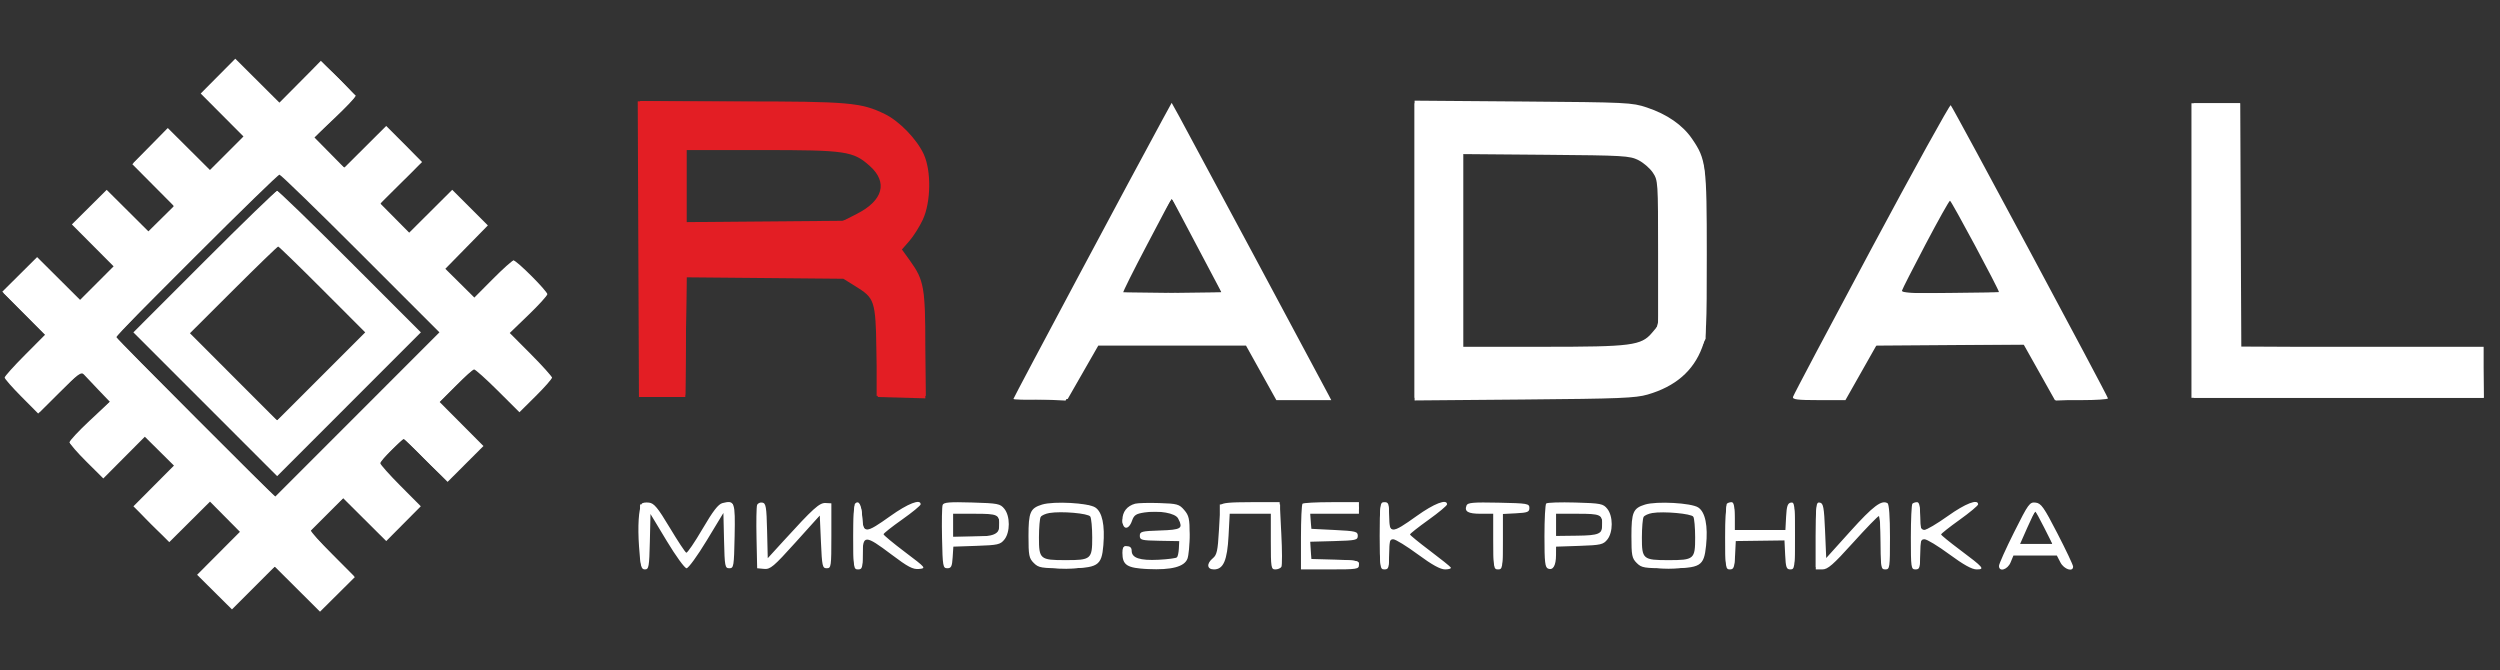 <svg width="179" height="48" viewBox="0 0 179 48" fill="none" xmlns="http://www.w3.org/2000/svg">
<rect x="0" y="0" width="179" height="48" fill="#333333" stroke="none"/>
<g clip-path="url(#clip0_2096_315)">
<path fill-rule="evenodd" clip-rule="evenodd" d="M14.371 6.696L17.433 9.771L15.032 12.172L12.014 9.167L9.476 11.759L12.456 14.756L10.625 16.565L7.639 13.593L5.147 16.069L8.135 19.069L5.734 21.471L2.658 18.408L0.166 20.884L3.232 23.962L1.783 25.419C0.985 26.22 0.333 26.946 0.333 27.034C0.333 27.121 0.873 27.736 1.533 28.401L2.733 29.609L4.26 28.089C5.573 26.781 5.817 26.603 6.007 26.813C6.128 26.948 6.596 27.442 7.046 27.912L7.865 28.767L6.424 30.116C5.631 30.858 4.982 31.553 4.982 31.661C4.982 31.769 5.525 32.398 6.19 33.057L7.397 34.257L10.37 31.269L12.455 33.336L9.553 36.252L12.12 38.818L15.036 35.916L17.178 38.078L14.113 41.155L16.608 43.633L19.672 40.568L22.913 43.797L25.406 41.321L22.172 38.074L24.573 35.673L27.654 38.741L30.129 36.249L28.68 34.793C27.883 33.992 27.231 33.261 27.231 33.168C27.231 33.075 27.605 32.631 28.063 32.18L28.895 31.361L32.048 34.502L34.615 31.935L31.473 28.779L32.627 27.616C33.262 26.977 33.856 26.453 33.948 26.453C34.04 26.453 34.808 27.143 35.654 27.985L37.192 29.517L38.355 28.363C38.995 27.729 39.518 27.134 39.518 27.042C39.518 26.95 38.839 26.192 38.008 25.358L36.498 23.842L37.842 22.546C38.581 21.834 39.186 21.168 39.186 21.066C39.186 20.838 36.999 18.649 36.77 18.649C36.679 18.649 36.011 19.247 35.285 19.977L33.964 21.306L31.886 19.246L34.931 16.14L32.38 13.59L29.299 16.659L27.232 14.574L30.22 11.6L27.653 9.018L24.65 12.01L22.499 9.829L23.952 8.459C24.751 7.706 25.405 7.018 25.405 6.93C25.405 6.841 24.858 6.226 24.189 5.561L22.973 4.353L20.023 7.367L16.847 4.203L14.371 6.696ZM14.033 18.315L8.226 24.125L19.677 35.588L31.463 23.797L25.82 18.151C22.716 15.046 20.101 12.506 20.009 12.506C19.916 12.506 17.227 15.12 14.033 18.315ZM14.612 18.733L9.55 23.797L19.844 34.092L30.135 23.797L25.073 18.733C22.289 15.947 19.935 13.668 19.843 13.668C19.75 13.668 17.396 15.947 14.612 18.733ZM16.711 20.757L13.6 23.86L19.84 30.107L26.15 23.798L23.081 20.726C21.393 19.036 19.969 17.653 19.917 17.653C19.865 17.653 18.423 19.05 16.711 20.757Z" fill="white"/>
<path fill-rule="evenodd" clip-rule="evenodd" d="M14.537 6.696L17.599 9.771L15.032 12.338L11.954 9.273L9.553 11.674L11.004 13.131C11.801 13.932 12.454 14.664 12.454 14.757C12.454 14.849 12.04 15.333 11.534 15.832L10.615 16.74L7.652 13.73L5.315 16.083L8.303 19.057L5.736 21.639L2.656 18.571L0.255 20.972L3.322 24.052L1.911 25.457C1.134 26.229 0.499 26.939 0.499 27.035C0.499 27.131 1.022 27.729 1.662 28.363L2.825 29.517L5.811 26.545L7.972 28.687L4.981 31.691L7.397 34.091L10.371 31.103L12.621 33.336L11.209 34.755C10.433 35.535 9.797 36.249 9.797 36.341C9.797 36.553 11.827 38.574 12.04 38.574C12.127 38.574 12.837 37.939 13.617 37.162L15.035 35.75L17.344 38.077L14.279 41.155L16.606 43.464L18.061 42.015C18.862 41.219 19.589 40.567 19.677 40.567C19.765 40.567 20.529 41.257 21.376 42.1L22.916 43.634L25.317 41.233L23.784 39.693C22.94 38.846 22.25 38.07 22.25 37.969C22.25 37.868 22.788 37.288 23.445 36.68L24.641 35.575L27.654 38.575L29.963 36.249L26.991 33.263L27.894 32.349C28.391 31.846 28.846 31.434 28.906 31.434C28.966 31.434 29.636 32.069 30.396 32.846C31.155 33.622 31.858 34.257 31.957 34.257C32.057 34.257 32.658 33.734 33.292 33.094L34.446 31.931L31.381 28.854L34.06 26.204L35.531 27.74C36.34 28.585 37.066 29.276 37.144 29.276C37.222 29.276 37.788 28.77 38.401 28.151L39.517 27.027L36.363 23.886L39.187 21.05L36.771 18.65L33.964 21.472L31.713 19.238L34.781 16.157L32.38 13.756L29.299 16.825L28.265 15.782C27.697 15.208 27.232 14.666 27.233 14.577C27.233 14.488 27.868 13.831 28.644 13.117C29.419 12.403 30.053 11.731 30.053 11.623C30.052 11.515 29.523 10.912 28.876 10.282L27.701 9.137L26.259 10.573C25.466 11.362 24.746 12.008 24.659 12.008C24.572 12.008 24.031 11.543 23.458 10.974L22.415 9.94L25.48 6.862L24.326 5.699C23.692 5.06 23.097 4.536 23.005 4.536C22.913 4.536 22.183 5.188 21.382 5.986L19.925 7.435L16.846 4.369L14.537 6.696ZM14.132 18.167C10.916 21.372 8.308 24.06 8.336 24.142C8.399 24.327 19.633 35.585 19.755 35.585C19.804 35.585 22.496 32.933 25.737 29.691L31.63 23.797L25.903 18.068C22.753 14.918 20.132 12.34 20.077 12.34C20.022 12.34 17.347 14.962 14.132 18.167ZM9.716 23.797L19.847 33.929L24.868 28.923C27.629 26.169 29.888 23.87 29.888 23.814C29.888 23.758 27.627 21.452 24.864 18.69L19.841 13.668L9.716 23.797ZM16.645 20.685L13.45 23.883L16.565 26.995C18.278 28.706 19.754 30.106 19.846 30.106C19.937 30.106 21.43 28.686 23.163 26.951L26.315 23.797L23.163 20.642C21.43 18.907 19.973 17.487 19.926 17.487C19.878 17.487 18.402 18.926 16.645 20.685Z" fill="white"/>
</g>
<g clip-path="url(#clip1_2096_315)">
<path fill-rule="evenodd" clip-rule="evenodd" d="M101.285 17.939V28.672L109.131 28.605C115.968 28.547 117.104 28.501 117.972 28.249C119.958 27.672 121.243 26.562 121.873 24.879C122.183 24.049 122.206 23.589 122.206 18.213C122.206 11.811 122.155 11.408 121.155 9.944C120.478 8.951 119.363 8.178 117.914 7.696C116.849 7.342 116.531 7.326 109.047 7.268L101.285 7.207V17.939ZM83.225 8.584C81.308 12.094 72.561 28.481 72.561 28.563C72.561 28.616 73.435 28.639 74.504 28.613L76.448 28.566L78.636 24.747H89.215L91.387 28.649H95.319L95.125 28.276C94.639 27.342 84.908 9.198 84.43 8.335L83.892 7.364L83.225 8.584ZM133.995 17.804C130.936 23.515 128.408 28.291 128.379 28.418C128.335 28.605 128.689 28.649 130.229 28.649H132.133L134.389 24.664H144.893L147.131 28.649H149.031C150.076 28.649 150.93 28.593 150.93 28.524C150.929 28.376 139.837 7.695 139.672 7.533C139.609 7.471 137.054 12.093 133.995 17.804ZM156.908 28.483H177.829V24.83H160.395V7.396H156.908V28.483ZM104.772 24.83H110.47C116.848 24.83 117.513 24.744 118.292 23.819L118.719 23.31V18.117C118.719 13 118.714 12.916 118.343 12.36C118.137 12.05 117.67 11.647 117.306 11.464C116.687 11.154 116.257 11.129 110.708 11.083L104.772 11.033V24.83ZM82.122 17.536C81.15 19.381 80.383 20.919 80.418 20.954C80.453 20.989 82.051 20.998 83.969 20.973L87.457 20.928L83.89 14.182L82.122 17.536ZM137.875 17.483C136.974 19.195 136.212 20.69 136.183 20.804C136.141 20.965 136.911 21.011 139.628 21.011C141.552 21.011 143.127 20.97 143.127 20.919C143.127 20.734 139.72 14.376 139.619 14.373C139.561 14.371 138.777 15.771 137.875 17.483ZM45.949 36.07C45.728 36.454 45.651 37.671 45.755 39.132C45.857 40.57 45.908 40.77 46.177 40.77C46.454 40.77 46.487 40.585 46.529 38.786L46.575 36.802L47.746 38.744C48.39 39.813 49.025 40.687 49.158 40.687C49.29 40.687 49.938 39.796 50.596 38.708L51.795 36.728L51.842 38.708C51.886 40.56 51.91 40.687 52.221 40.687C52.535 40.687 52.555 40.561 52.599 38.4C52.649 35.918 52.606 35.801 51.729 36.021C51.428 36.097 51.052 36.584 50.298 37.873C49.736 38.835 49.214 39.6 49.138 39.573C49.062 39.547 48.529 38.74 47.954 37.781C47.09 36.342 46.831 36.029 46.467 35.987C46.224 35.959 45.991 35.996 45.949 36.07ZM54.208 36.159C54.159 36.285 54.141 37.355 54.167 38.537L54.213 40.687L54.711 40.733C55.157 40.773 55.392 40.575 56.953 38.843L58.696 36.908L58.779 38.797C58.856 40.549 58.887 40.687 59.194 40.687C59.511 40.687 59.526 40.576 59.526 38.362V36.038L59.111 36.016C58.673 35.993 58.232 36.391 56.082 38.75L54.971 39.968L54.924 38.005C54.883 36.288 54.841 36.035 54.586 35.986C54.426 35.955 54.256 36.033 54.208 36.159ZM61.218 36.062C61.155 36.125 61.104 37.21 61.104 38.473C61.104 40.659 61.12 40.77 61.436 40.77C61.734 40.77 61.768 40.659 61.768 39.691C61.768 38.282 61.945 38.282 63.826 39.701C65.014 40.597 65.364 40.781 65.802 40.738C66.324 40.688 66.305 40.665 64.798 39.528C63.954 38.891 63.262 38.317 63.262 38.253C63.262 38.188 63.86 37.715 64.591 37.2C65.321 36.685 65.919 36.194 65.919 36.109C65.919 35.698 65.009 36.051 63.747 36.951C61.961 38.225 61.8 38.229 61.735 37.006C61.689 36.135 61.496 35.784 61.218 36.062ZM67.493 36.154C67.443 36.282 67.424 37.355 67.45 38.537C67.493 40.561 67.516 40.687 67.828 40.687C68.106 40.687 68.169 40.559 68.21 39.913L68.26 39.14L69.927 39.083C71.443 39.032 71.623 38.991 71.911 38.635C72.335 38.11 72.335 36.954 71.911 36.43C71.615 36.065 71.46 36.034 69.588 35.979C67.977 35.931 67.565 35.966 67.493 36.154ZM74.615 36.126C73.763 36.389 73.64 36.672 73.64 38.383C73.64 39.772 73.678 39.969 74.018 40.309C74.368 40.658 74.54 40.687 76.296 40.687C78.611 40.687 78.877 40.525 79 39.044C79.12 37.597 78.921 36.66 78.423 36.334C77.924 36.007 75.442 35.871 74.615 36.126ZM81.278 36.065C80.697 36.223 80.364 36.646 80.364 37.226C80.364 37.939 80.81 37.981 81.051 37.291C81.195 36.877 81.335 36.784 81.955 36.691C83.002 36.534 84.146 36.737 84.349 37.116C84.736 37.839 84.598 37.932 83.062 37.982C81.736 38.026 81.61 38.059 81.61 38.362C81.61 38.666 81.729 38.697 83.021 38.72L84.432 38.745L84.407 39.271C84.392 39.561 84.331 39.847 84.271 39.907C84.21 39.968 83.615 40.045 82.948 40.079C81.615 40.146 81.028 39.95 81.028 39.436C81.028 39.22 80.916 39.109 80.696 39.109C80.443 39.109 80.364 39.22 80.364 39.576C80.364 40.469 80.691 40.677 82.201 40.745C83.884 40.822 84.802 40.58 85.021 40.003C85.108 39.774 85.18 38.997 85.18 38.278C85.18 37.145 85.127 36.909 84.79 36.517C84.431 36.099 84.292 36.06 83.005 36.019C82.238 35.995 81.46 36.015 81.278 36.065ZM87.43 36.162C87.395 36.276 87.324 37.117 87.272 38.03C87.194 39.426 87.126 39.734 86.844 39.966C86.371 40.354 86.41 40.77 86.919 40.77C87.596 40.77 87.872 40.132 87.965 38.356L88.047 36.785H90.991V38.777C90.991 40.639 91.012 40.77 91.313 40.77C91.49 40.77 91.686 40.688 91.747 40.589C91.809 40.489 91.806 39.406 91.74 38.181L91.621 35.955H89.557C88.051 35.955 87.476 36.011 87.43 36.162ZM93.26 36.066C93.199 36.126 93.149 37.21 93.149 38.473V40.77H95.225C97.177 40.77 97.3 40.751 97.3 40.444C97.3 40.144 97.163 40.114 95.598 40.07L93.897 40.023L93.794 38.789L95.506 38.742C97.091 38.698 97.217 38.67 97.217 38.362C97.217 38.058 97.079 38.023 95.557 37.947L93.897 37.864L93.792 36.785H97.3V36.37V35.955H95.335C94.255 35.955 93.321 36.005 93.26 36.066ZM98.795 38.362C98.795 40.659 98.81 40.77 99.127 40.77C99.425 40.77 99.459 40.659 99.459 39.691C99.459 38.766 99.501 38.611 99.755 38.611C99.918 38.611 100.71 39.097 101.515 39.691C102.539 40.445 103.127 40.77 103.471 40.77C103.741 40.77 103.923 40.708 103.876 40.631C103.829 40.555 103.153 40.013 102.375 39.428C101.597 38.842 100.958 38.319 100.956 38.267C100.955 38.214 101.551 37.743 102.281 37.221C103.012 36.697 103.61 36.199 103.61 36.112C103.61 35.694 102.685 36.049 101.429 36.95C99.623 38.243 99.459 38.243 99.459 36.951C99.459 36.066 99.422 35.955 99.127 35.955C98.81 35.955 98.795 36.066 98.795 38.362ZM105.003 36.191C104.835 36.628 105.105 36.785 106.027 36.785H106.931V38.777C106.931 40.659 106.949 40.77 107.263 40.77C107.576 40.77 107.595 40.659 107.595 38.786V36.802L108.549 36.752C109.377 36.709 109.504 36.658 109.504 36.37C109.504 36.057 109.378 36.035 107.301 35.992C105.478 35.953 105.081 35.987 105.003 36.191ZM110.708 36.05C110.639 36.119 110.583 37.175 110.583 38.395C110.583 40.277 110.624 40.63 110.849 40.716C111.201 40.851 111.408 40.494 111.411 39.748L111.414 39.141L113.089 39.084C114.614 39.032 114.793 38.991 115.081 38.635C115.505 38.11 115.505 36.954 115.081 36.43C114.786 36.065 114.629 36.034 112.798 35.981C111.717 35.95 110.776 35.981 110.708 36.05ZM117.785 36.126C116.932 36.389 116.81 36.672 116.81 38.383C116.81 39.772 116.848 39.969 117.188 40.309C117.538 40.658 117.71 40.687 119.466 40.687C121.765 40.687 122.001 40.545 122.154 39.072C122.3 37.649 122.099 36.665 121.593 36.334C121.094 36.007 118.612 35.871 117.785 36.126ZM123.645 36.066C123.584 36.126 123.534 37.21 123.534 38.473C123.534 40.641 123.553 40.77 123.858 40.77C124.139 40.77 124.189 40.634 124.232 39.755L124.282 38.74L127.768 38.694L127.818 39.732C127.861 40.634 127.91 40.77 128.191 40.77C128.498 40.77 128.516 40.639 128.516 38.35C128.516 36.135 128.491 35.935 128.225 35.986C127.996 36.029 127.924 36.242 127.885 36.994L127.835 37.947H124.199V36.951C124.199 36.232 124.137 35.955 123.977 35.955C123.855 35.955 123.706 36.005 123.645 36.066ZM130.01 38.35V40.77H130.48C130.869 40.77 131.248 40.44 132.674 38.86C133.622 37.81 134.456 36.951 134.528 36.951C134.6 36.951 134.659 37.81 134.659 38.86C134.659 40.659 134.678 40.77 134.991 40.77C135.307 40.77 135.323 40.659 135.323 38.455C135.323 37.008 135.257 36.1 135.148 36.032C134.727 35.772 134.118 36.23 132.491 38.033L130.757 39.956L130.674 37.998C130.602 36.306 130.552 36.034 130.3 35.986C130.034 35.935 130.01 36.135 130.01 38.35ZM136.928 36.066C136.867 36.126 136.817 37.21 136.817 38.473C136.817 40.659 136.833 40.77 137.15 40.77C137.448 40.77 137.482 40.659 137.482 39.691C137.482 38.742 137.52 38.611 137.797 38.611C137.97 38.611 138.771 39.097 139.576 39.691C140.587 40.435 141.19 40.77 141.523 40.77C142.144 40.77 142.032 40.639 140.321 39.359C139.588 38.811 138.986 38.319 138.983 38.267C138.979 38.214 139.574 37.743 140.304 37.221C141.035 36.697 141.633 36.199 141.633 36.112C141.633 35.698 140.725 36.049 139.46 36.951C138.692 37.499 137.933 37.947 137.773 37.947C137.528 37.947 137.482 37.79 137.482 36.951C137.482 36.232 137.42 35.955 137.26 35.955C137.138 35.955 136.989 36.005 136.928 36.066ZM144.213 38.1C143.615 39.292 143.127 40.38 143.127 40.519C143.127 40.977 143.741 40.794 143.957 40.272L144.163 39.774H147.269L147.527 40.272C147.783 40.768 148.447 40.981 148.433 40.562C148.429 40.448 147.925 39.383 147.312 38.196C146.337 36.305 146.143 36.031 145.748 35.986C145.324 35.937 145.235 36.06 144.213 38.1ZM75.135 36.731C74.861 36.778 74.582 36.901 74.515 37.008C74.447 37.113 74.391 37.776 74.389 38.481C74.386 40.035 74.47 40.106 76.296 40.106C78.123 40.106 78.206 40.035 78.203 38.481C78.202 37.776 78.139 37.103 78.064 36.985C77.918 36.754 75.995 36.587 75.135 36.731ZM118.305 36.732C118.031 36.778 117.752 36.901 117.685 37.008C117.617 37.113 117.561 37.776 117.559 38.481C117.556 40.035 117.64 40.106 119.466 40.106C121.293 40.106 121.376 40.035 121.373 38.481C121.372 37.776 121.313 37.109 121.242 36.997C121.101 36.776 119.117 36.596 118.305 36.732ZM145.154 37.781L144.64 38.944H146.95L146.365 37.781C146.043 37.142 145.754 36.619 145.723 36.619C145.692 36.619 145.436 37.142 145.154 37.781ZM68.243 38.429H69.651C71.136 38.429 71.564 38.247 71.564 37.617C71.564 36.843 71.441 36.785 69.803 36.785H68.243V38.429ZM111.414 38.374L112.922 38.355C114.473 38.336 114.726 38.229 114.732 37.587C114.739 36.849 114.599 36.785 112.973 36.785H111.414V38.374Z" fill="white"/>
<path fill-rule="evenodd" clip-rule="evenodd" d="M101.285 17.939V28.483L108.798 28.48C116.616 28.477 117.718 28.397 119.127 27.728C120.098 27.267 121.165 26.201 121.657 25.198L122.123 24.249V18.189C122.123 12.262 122.115 12.107 121.744 11.191C121.263 10.001 120.318 8.925 119.24 8.338C117.656 7.476 116.834 7.402 108.715 7.399L101.285 7.396V17.939ZM157.074 28.483H177.84L177.746 24.913L160.478 24.825L160.392 7.396H157.074V28.483ZM81.685 11.662C80.473 13.927 77.96 18.613 76.1 22.074C74.241 25.534 72.754 28.4 72.796 28.442C72.838 28.483 73.642 28.554 74.584 28.599L76.296 28.681L78.561 24.664H89.294L91.451 28.566L92.53 28.615C93.123 28.641 93.945 28.604 94.357 28.532L95.105 28.4L83.89 7.543L81.685 11.662ZM134.016 17.963C130.969 23.666 128.519 28.376 128.573 28.43C128.627 28.484 129.427 28.537 130.351 28.547L132.029 28.566L134.266 24.747L145.036 24.668L147.195 28.674L148.897 28.606C149.834 28.568 150.642 28.494 150.695 28.442C150.779 28.358 139.94 7.979 139.665 7.703C139.606 7.644 137.064 12.261 134.016 17.963ZM104.686 11.079C104.64 11.2 104.622 14.362 104.646 18.106L104.689 24.913H116.644L117.474 24.498C118.867 23.802 118.885 23.72 118.885 18.099C118.885 13.429 118.873 13.255 118.512 12.537C118.226 11.97 117.943 11.699 117.308 11.381L116.478 10.966L110.624 10.913C105.892 10.87 104.754 10.902 104.686 11.079ZM81.997 17.568L80.225 20.928L83.806 20.973C85.775 20.998 87.421 20.984 87.462 20.943C87.56 20.845 84.087 14.31 83.906 14.252C83.83 14.227 82.971 15.72 81.997 17.568ZM137.737 17.543C136.765 19.38 135.999 20.913 136.037 20.95C136.074 20.987 137.719 20.998 139.692 20.973L143.28 20.928L141.502 17.566C140.524 15.717 139.675 14.204 139.615 14.204C139.555 14.204 138.71 15.706 137.737 17.543ZM45.828 38.362C45.828 40.244 45.868 40.604 46.077 40.604C46.285 40.604 46.327 40.272 46.327 38.611C46.327 37.516 46.383 36.619 46.452 36.619C46.521 36.619 47.104 37.497 47.748 38.57C48.392 39.643 49.02 40.521 49.145 40.521C49.27 40.521 49.901 39.645 50.547 38.573C51.194 37.502 51.779 36.624 51.847 36.622C51.916 36.621 51.972 37.516 51.972 38.611C51.972 40.272 52.013 40.604 52.221 40.604C52.43 40.604 52.47 40.243 52.47 38.352V36.1L51.938 36.152C51.457 36.199 51.308 36.368 50.362 37.947C49.788 38.905 49.251 39.712 49.17 39.739C49.089 39.766 48.546 38.964 47.965 37.956C46.962 36.217 46.88 36.123 46.368 36.122L45.828 36.121V38.362ZM54.296 38.362V40.604H54.766C55.155 40.604 55.534 40.274 56.96 38.694C57.908 37.644 58.743 36.785 58.815 36.785C58.887 36.785 58.945 37.644 58.945 38.694C58.945 40.281 58.988 40.604 59.194 40.604C59.404 40.604 59.444 40.244 59.444 38.362V36.121H59.043C58.743 36.121 58.188 36.615 56.849 38.072C55.863 39.145 54.997 40.048 54.925 40.078C54.853 40.109 54.794 39.23 54.794 38.127C54.794 36.454 54.753 36.121 54.545 36.121C54.336 36.121 54.296 36.481 54.296 38.362ZM61.104 38.35C61.104 40.493 61.12 40.604 61.436 40.604C61.734 40.604 61.768 40.493 61.768 39.525C61.768 38.636 61.816 38.445 62.039 38.445C62.189 38.445 62.971 38.937 63.777 39.537C64.776 40.281 65.363 40.611 65.619 40.575C65.929 40.53 65.743 40.335 64.545 39.449C63.748 38.859 63.096 38.33 63.096 38.272C63.096 38.214 63.711 37.725 64.461 37.185C65.573 36.386 65.758 36.194 65.458 36.151C65.219 36.117 64.641 36.422 63.808 37.023C63.103 37.531 62.359 37.947 62.156 37.947C61.826 37.947 61.78 37.851 61.735 37.077C61.697 36.405 61.619 36.194 61.394 36.152C61.129 36.101 61.104 36.294 61.104 38.35ZM67.579 38.362C67.579 40.244 67.619 40.604 67.828 40.604C68.017 40.604 68.078 40.401 68.078 39.774V38.944H69.795C71.855 38.944 72.157 38.755 72.129 37.486C72.103 36.288 71.776 36.121 69.47 36.121H67.579V38.362ZM74.13 36.528C73.762 36.896 73.723 37.071 73.723 38.332C73.723 40.166 73.964 40.513 75.349 40.67C76.689 40.821 78.186 40.624 78.564 40.246C78.816 39.993 78.87 39.676 78.87 38.438C78.87 37.065 78.835 36.901 78.462 36.528C78.081 36.147 77.942 36.121 76.296 36.121C74.651 36.121 74.512 36.147 74.13 36.528ZM80.772 36.528C80.325 36.975 80.225 37.615 80.602 37.615C80.733 37.615 80.892 37.447 80.957 37.242C81.128 36.691 81.317 36.624 82.699 36.621C84.117 36.619 84.474 36.794 84.548 37.532L84.598 38.03L83.145 38.078C82.023 38.115 81.693 38.18 81.693 38.362C81.693 38.545 82.023 38.609 83.145 38.646L84.598 38.694L84.544 39.191C84.515 39.464 84.42 39.771 84.334 39.875C84.121 40.132 82.961 40.269 81.976 40.152C81.266 40.068 81.138 39.994 80.995 39.582C80.904 39.322 80.716 39.109 80.576 39.109C80.251 39.109 80.413 40.098 80.785 40.375C81.457 40.877 84.152 40.801 84.689 40.265C85.068 39.885 85.242 38.802 85.102 37.686C84.937 36.365 84.556 36.121 82.659 36.121C81.309 36.121 81.144 36.157 80.772 36.528ZM87.338 37.864C87.338 39.386 87.296 39.65 87.006 39.94C86.564 40.381 86.587 40.604 87.073 40.604C87.626 40.604 87.836 39.911 87.836 38.089V36.619H91.157V38.611C91.157 40.272 91.198 40.604 91.406 40.604C91.615 40.604 91.655 40.244 91.655 38.362V36.121H87.338V37.864ZM93.315 40.604H95.308C96.968 40.604 97.3 40.562 97.3 40.355C97.3 40.149 96.996 40.106 95.557 40.106H93.814V38.611H95.474C96.839 38.611 97.134 38.567 97.134 38.362C97.134 38.158 96.839 38.113 95.474 38.113H93.814V36.619H95.557C96.996 36.619 97.3 36.575 97.3 36.37C97.3 36.162 96.968 36.121 95.308 36.121H93.315V40.604ZM98.795 38.362C98.795 40.493 98.811 40.604 99.127 40.604C99.425 40.604 99.459 40.493 99.459 39.525C99.459 38.636 99.507 38.445 99.73 38.445C99.879 38.445 100.661 38.937 101.468 39.537C102.449 40.267 103.055 40.611 103.3 40.575C103.598 40.531 103.403 40.323 102.23 39.442C101.44 38.848 100.792 38.318 100.79 38.264C100.789 38.211 101.401 37.725 102.152 37.185C103.264 36.386 103.449 36.194 103.149 36.151C102.91 36.117 102.331 36.422 101.499 37.023C100.794 37.531 100.046 37.947 99.838 37.947C99.489 37.947 99.459 37.874 99.459 37.034C99.459 36.232 99.419 36.121 99.127 36.121C98.811 36.121 98.795 36.232 98.795 38.362ZM105.104 36.37C105.104 36.561 105.316 36.619 106.017 36.619H106.931V38.611C106.931 40.493 106.949 40.604 107.263 40.604C107.576 40.604 107.595 40.493 107.595 38.611V36.619H108.508C109.209 36.619 109.421 36.561 109.421 36.37C109.421 36.161 109.071 36.121 107.263 36.121C105.455 36.121 105.104 36.161 105.104 36.37ZM110.749 38.362C110.749 40.244 110.789 40.604 110.998 40.604C111.187 40.604 111.248 40.401 111.248 39.774V38.944H112.965C115.025 38.944 115.327 38.755 115.299 37.486C115.273 36.288 114.946 36.121 112.64 36.121H110.749V38.362ZM117.315 36.514C116.925 36.903 116.893 37.051 116.893 38.431C116.893 39.724 116.939 39.97 117.233 40.243C117.908 40.873 121.025 40.872 121.701 40.242C121.993 39.971 122.04 39.722 122.04 38.457C122.04 36.316 121.938 36.22 119.571 36.148C117.793 36.094 117.724 36.105 117.315 36.514ZM123.645 36.232C123.584 36.292 123.534 37.301 123.534 38.473C123.534 40.493 123.552 40.604 123.866 40.604C124.162 40.604 124.199 40.493 124.199 39.608V38.611H128.017V39.608C128.017 40.383 128.073 40.604 128.266 40.604C128.475 40.604 128.516 40.244 128.516 38.362C128.516 36.481 128.475 36.121 128.266 36.121C128.073 36.121 128.017 36.342 128.017 37.117V38.113H124.199V37.117C124.199 36.398 124.137 36.121 123.977 36.121C123.855 36.121 123.706 36.171 123.645 36.232ZM130.01 38.362V40.604H130.486C130.881 40.604 131.252 40.285 132.664 38.736C133.6 37.709 134.432 36.843 134.512 36.813C134.593 36.782 134.659 37.623 134.659 38.681C134.659 40.279 134.701 40.604 134.908 40.604C135.117 40.604 135.157 40.244 135.157 38.362V36.121H134.754C134.45 36.121 133.911 36.609 132.554 38.111C131.566 39.206 130.701 40.103 130.632 40.104C130.564 40.105 130.508 39.209 130.508 38.113C130.508 36.453 130.466 36.121 130.259 36.121C130.05 36.121 130.01 36.481 130.01 38.362ZM136.983 38.362C136.983 40.244 137.023 40.604 137.233 40.604C137.428 40.604 137.482 40.373 137.482 39.525C137.482 38.115 137.659 38.116 139.54 39.535C140.492 40.253 141.107 40.607 141.344 40.573C141.632 40.531 141.421 40.309 140.265 39.442C139.474 38.848 138.823 38.319 138.818 38.267C138.814 38.214 139.426 37.729 140.18 37.188C141.304 36.38 141.483 36.194 141.177 36.151C140.932 36.116 140.362 36.416 139.522 37.023C138.816 37.531 138.069 37.947 137.86 37.947C137.512 37.947 137.482 37.874 137.482 37.034C137.482 36.333 137.424 36.121 137.233 36.121C137.023 36.121 136.983 36.481 136.983 38.362ZM145.047 36.597C144.912 36.859 144.429 37.868 143.975 38.839C143.267 40.35 143.192 40.604 143.45 40.604C143.628 40.604 143.835 40.4 143.957 40.106L144.163 39.608H147.404L147.61 40.106C147.735 40.409 147.938 40.604 148.127 40.604C148.392 40.604 148.271 40.267 147.321 38.362C146.294 36.301 146.168 36.121 145.749 36.121C145.416 36.121 145.228 36.248 145.047 36.597ZM68.078 38.457L71.481 38.362L71.534 37.728C71.615 36.736 71.415 36.619 69.635 36.619H68.078V38.457ZM74.455 37.033C74.137 37.519 74.179 39.632 74.514 39.967C74.782 40.235 77.822 40.224 78.092 39.954C78.399 39.647 78.355 36.981 78.04 36.782C77.903 36.695 77.101 36.623 76.259 36.621C74.807 36.619 74.712 36.641 74.455 37.033ZM111.248 38.457L114.651 38.362L114.704 37.728C114.785 36.736 114.585 36.619 112.805 36.619H111.248V38.457ZM117.723 36.782C117.402 36.985 117.364 39.647 117.679 39.962C117.955 40.238 120.974 40.242 121.249 39.967C121.584 39.632 121.626 37.519 121.308 37.033C121.05 36.641 120.956 36.619 119.504 36.621C118.661 36.623 117.86 36.695 117.723 36.782ZM145.038 37.777C144.718 38.414 144.455 38.974 144.455 39.022C144.455 39.07 145.016 39.109 145.7 39.109C146.404 39.109 146.946 39.039 146.946 38.947C146.946 38.677 145.888 36.619 145.75 36.619C145.679 36.619 145.359 37.14 145.038 37.777Z" fill="white"/>
<path fill-rule="evenodd" clip-rule="evenodd" d="M45.748 28.427H49.068L49.157 19.856L60.386 19.959L61.187 20.457C62.649 21.367 62.672 21.434 62.767 25.159L62.85 28.427L66.253 28.521V24.806C66.253 20.62 66.154 20.056 65.183 18.704L64.578 17.861L65.108 17.257C65.4 16.925 65.833 16.239 66.071 15.732C66.657 14.482 66.69 12.234 66.14 11.04C65.646 9.969 64.395 8.675 63.365 8.172C61.663 7.339 60.795 7.263 52.928 7.26L45.662 7.257L45.748 28.427ZM49.151 15.903L60.383 15.808L61.363 15.307C63.23 14.351 63.581 13.056 62.287 11.893C61.092 10.819 60.584 10.744 54.529 10.744H49.151V15.903Z" fill="#E31E24"/>
<path fill-rule="evenodd" clip-rule="evenodd" d="M45.831 28.356L49.068 28.261L49.157 19.683L60.193 19.793L61.078 20.283C61.565 20.553 62.144 20.988 62.365 21.251C62.76 21.72 62.767 21.78 62.767 25.036V28.344H66.285L66.224 24.566C66.168 21.063 66.136 20.729 65.786 19.959C65.578 19.502 65.185 18.85 64.913 18.51L64.417 17.891L65.15 16.991C66.156 15.756 66.479 14.714 66.385 13.007C66.234 10.27 64.688 8.519 61.649 7.642C60.837 7.408 59.557 7.355 53.261 7.298L45.831 7.23V28.356ZM49.151 16.057H54.364C59.157 16.057 59.666 16.029 60.683 15.715C62.223 15.239 63.099 14.372 63.099 13.323C63.099 12.379 62.469 11.614 61.232 11.055C60.377 10.669 60.244 10.66 54.755 10.609L49.151 10.557V16.057Z" fill="#E31E24"/>
</g>
<defs>
<clipPath id="clip0_2096_315">
<rect width="39.684" height="47.232" fill="white" transform="translate(0 0.384)"/>
</clipPath>
<clipPath id="clip1_2096_315">
<rect width="132.499" height="33.872" fill="white" transform="translate(45.496 7.064)"/>
</clipPath>
</defs>
</svg>
